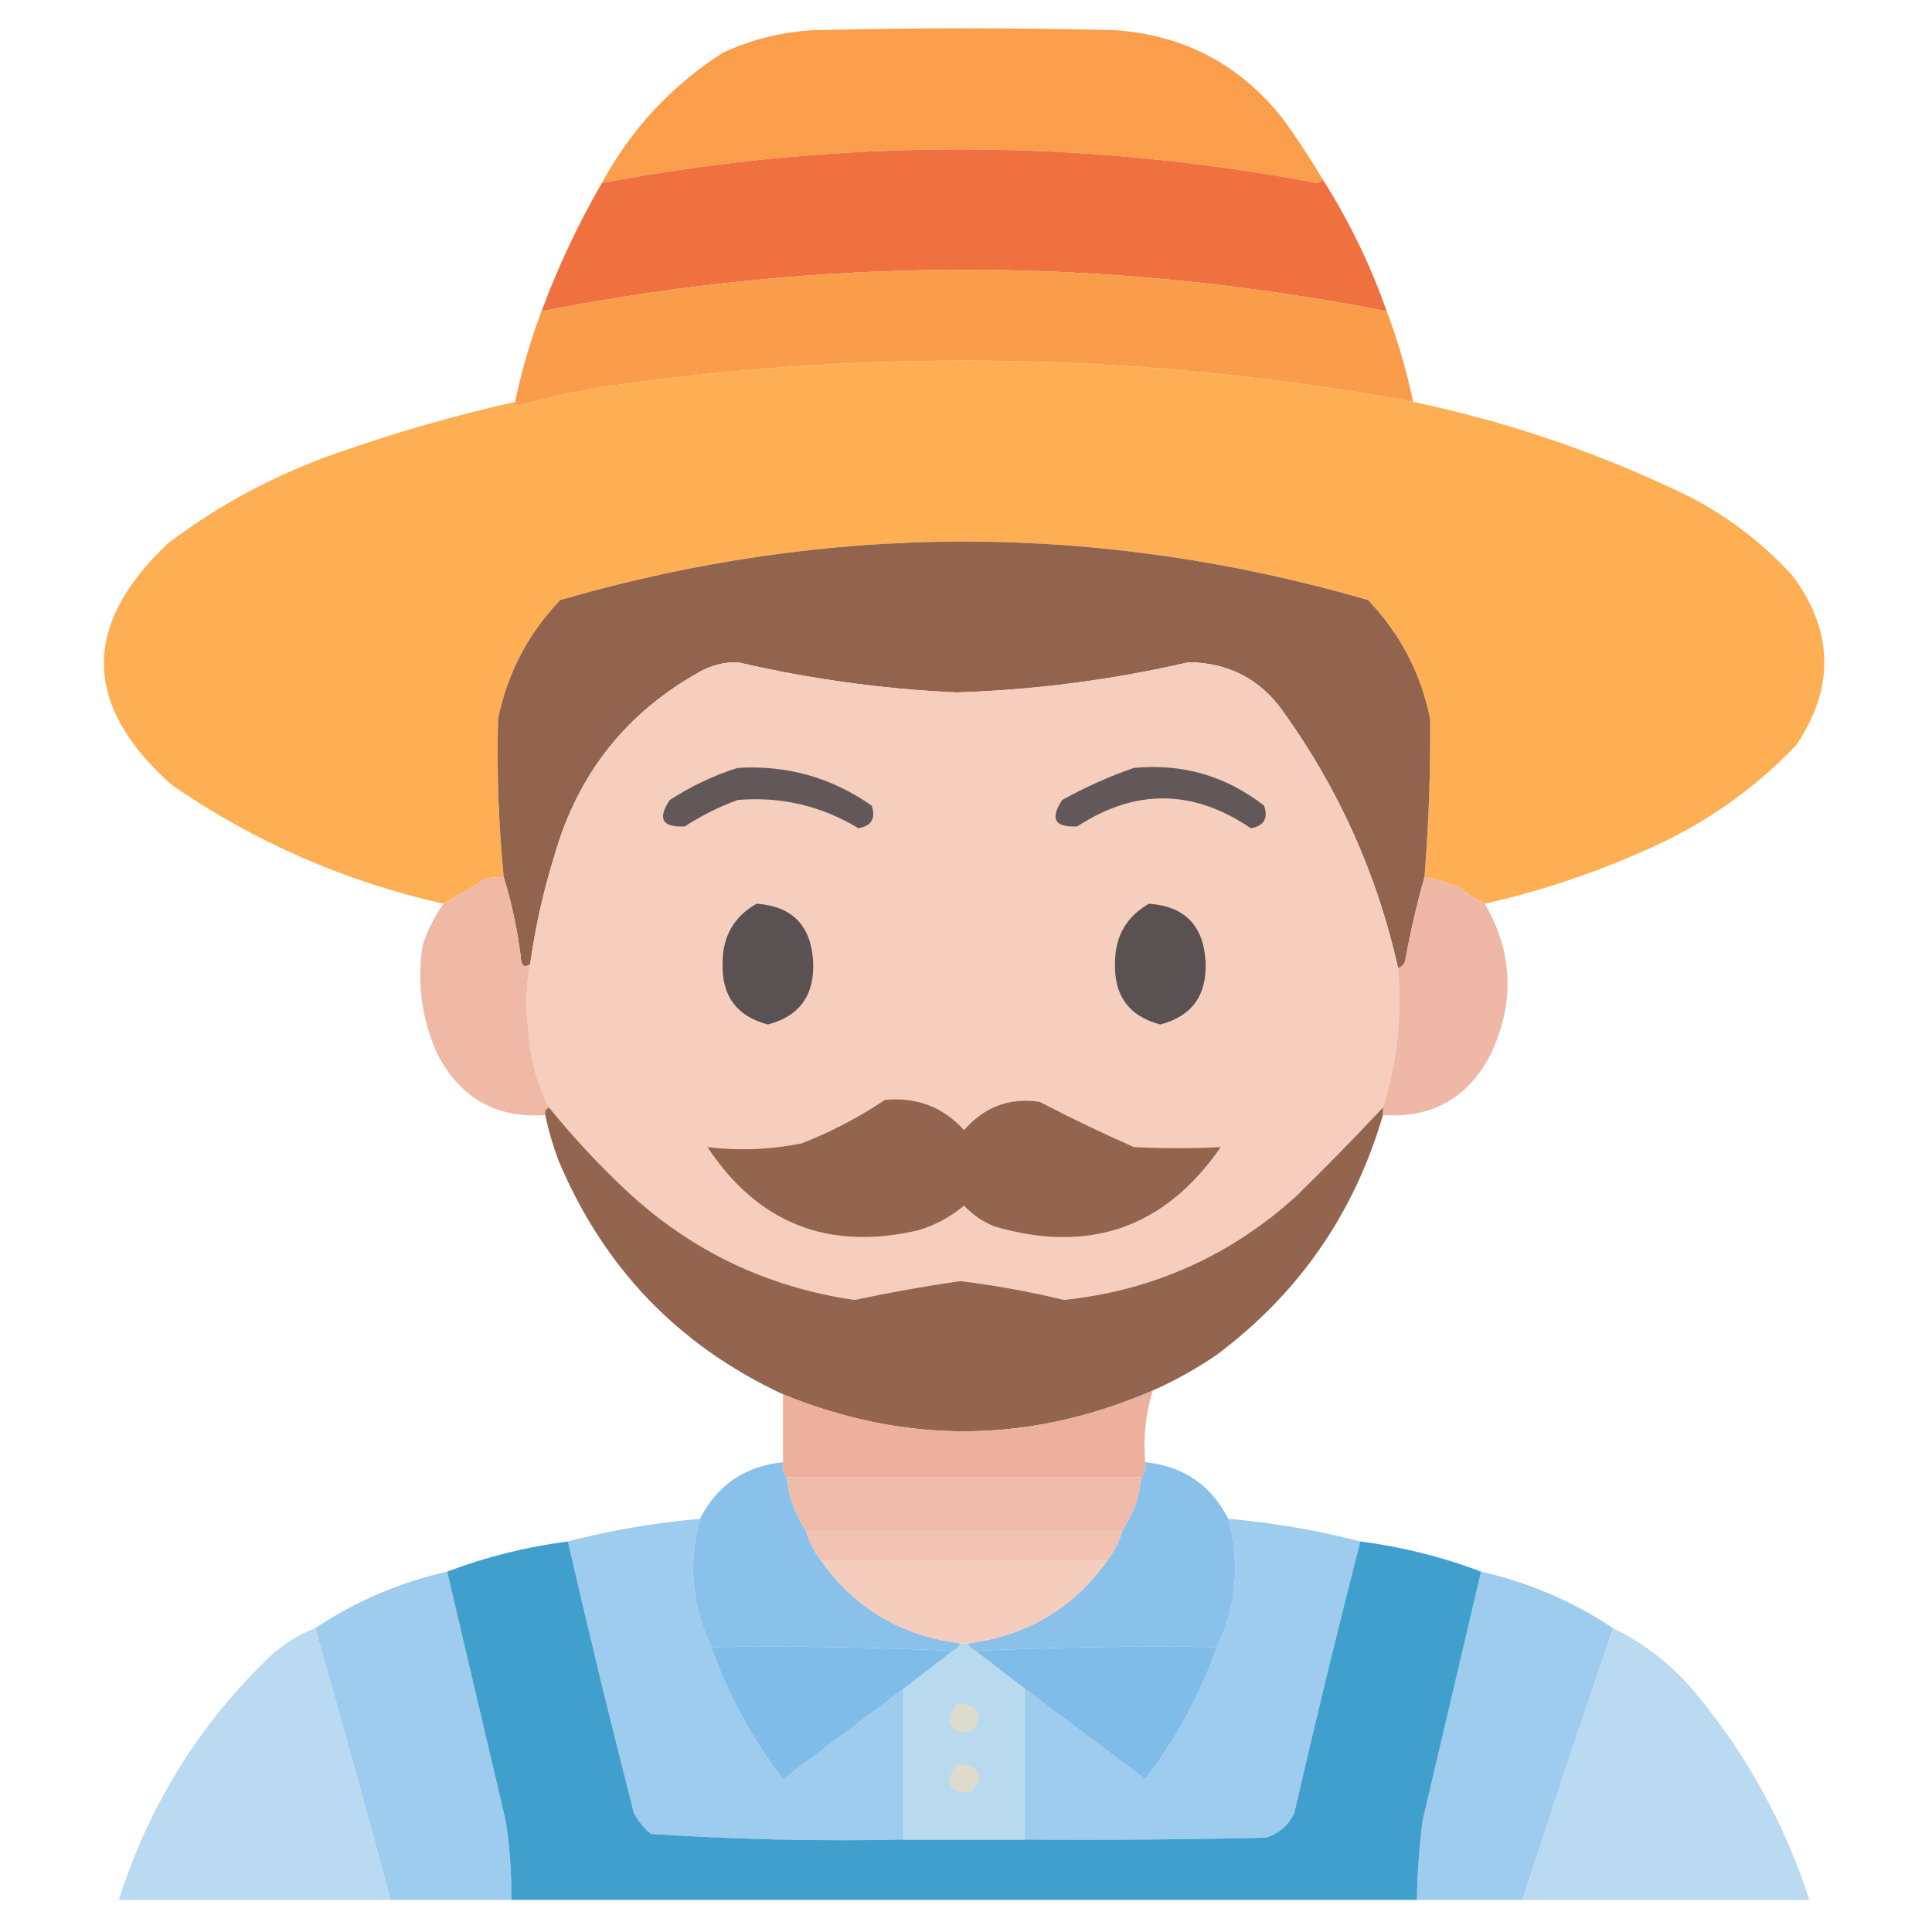 <?xml version="1.0" encoding="UTF-8"?>
<!DOCTYPE svg PUBLIC "-//W3C//DTD SVG 1.1//EN" "http://www.w3.org/Graphics/SVG/1.1/DTD/svg11.dtd">
<svg xmlns="http://www.w3.org/2000/svg" version="1.1" width="512px" height="512px" style="shape-rendering:geometricPrecision; text-rendering:geometricPrecision; image-rendering:optimizeQuality; fill-rule:evenodd; clip-rule:evenodd" xmlns:xlink="http://www.w3.org/1999/xlink">
<g><path style="opacity:0.99" fill="#fa9d4a" d="M 350.5,47.5 C 350.265,48.097 349.765,48.43 349,48.5C 285.822,36.62 222.655,36.62 159.5,48.5C 167.19,34.308 177.856,22.808 191.5,14C 199.113,10.477 207.113,8.477 215.5,8C 242.167,7.333 268.833,7.333 295.5,8C 313.779,9.272 328.612,17.106 340,31.5C 343.759,36.691 347.259,42.024 350.5,47.5 Z"/></g>
<g><path style="opacity:1" fill="#ef7140" d="M 350.5,47.5 C 357.479,58.459 363.145,70.125 367.5,82.5C 292.845,67.848 218.178,67.848 143.5,82.5C 147.875,70.705 153.208,59.372 159.5,48.5C 222.655,36.62 285.822,36.62 349,48.5C 349.765,48.43 350.265,48.097 350.5,47.5 Z"/></g>
<g><path style="opacity:0.998" fill="#fa9d4a" d="M 367.5,82.5 C 370.453,90.308 372.786,98.308 374.5,106.5C 304.708,93.631 234.374,92.131 163.5,102C 154.702,103.299 146.036,105.132 137.5,107.5C 136.893,107.376 136.56,107.043 136.5,106.5C 138.214,98.308 140.547,90.308 143.5,82.5C 218.178,67.848 292.845,67.848 367.5,82.5 Z"/></g>
<g><path style="opacity:0.994" fill="#feaf53" d="M 374.5,106.5 C 400.216,111.906 424.883,120.406 448.5,132C 458.476,137.303 467.309,144.137 475,152.5C 485.942,167.243 486.275,182.243 476,197.5C 464.165,209.84 450.332,219.34 434.5,226C 421.254,231.804 407.587,236.304 393.5,239.5C 391.068,238.25 388.734,236.75 386.5,235C 383.568,233.855 380.568,233.022 377.5,232.5C 378.618,218.514 379.118,204.514 379,190.5C 376.516,178.364 371.016,167.864 362.5,159C 291.13,138.368 219.797,138.368 148.5,159C 139.984,167.864 134.484,178.364 132,190.5C 131.623,204.527 132.123,218.527 133.5,232.5C 131.801,232.34 130.134,232.506 128.5,233C 124.778,235.19 121.111,237.356 117.5,239.5C 91.409,233.618 67.409,223.118 45.5,208C 21.893,186.975 21.559,165.642 44.5,144C 58.166,133.665 73.166,125.665 89.5,120C 104.941,114.574 120.608,110.074 136.5,106.5C 136.56,107.043 136.893,107.376 137.5,107.5C 146.036,105.132 154.702,103.299 163.5,102C 234.374,92.131 304.708,93.631 374.5,106.5 Z"/></g>
<g><path style="opacity:1" fill="#92634d" d="M 377.5,232.5 C 375.518,239.462 373.851,246.629 372.5,254C 372.316,255.376 371.649,256.209 370.5,256.5C 364.955,231.745 354.789,209.079 340,188.5C 333.95,179.973 325.616,175.64 315,175.5C 294.762,180.177 274.262,182.844 253.5,183.5C 233.934,182.61 214.601,179.943 195.5,175.5C 191.944,175.445 188.611,176.278 185.5,178C 166.041,188.805 153.207,204.971 147,226.5C 144.04,236.004 141.874,245.671 140.5,255.5C 138.908,256.602 138.075,255.935 138,253.5C 137.091,246.234 135.591,239.234 133.5,232.5C 132.123,218.527 131.623,204.527 132,190.5C 134.484,178.364 139.984,167.864 148.5,159C 219.797,138.368 291.13,138.368 362.5,159C 371.016,167.864 376.516,178.364 379,190.5C 379.118,204.514 378.618,218.514 377.5,232.5 Z"/></g>
<g><path style="opacity:1" fill="#f5cebd" d="M 370.5,256.5 C 371.61,269.063 370.277,281.396 366.5,293.5C 359.063,301.438 351.396,309.272 343.5,317C 326.022,332.821 305.522,341.987 282,344.5C 272.933,342.312 263.766,340.645 254.5,339.5C 245.105,340.849 235.771,342.516 226.5,344.5C 203.503,341.167 183.503,331.667 166.5,316C 158.928,308.932 151.928,301.432 145.5,293.5C 142.183,286.981 140.35,279.981 140,272.5C 139.26,266.782 139.427,261.115 140.5,255.5C 141.874,245.671 144.04,236.004 147,226.5C 153.207,204.971 166.041,188.805 185.5,178C 188.611,176.278 191.944,175.445 195.5,175.5C 214.601,179.943 233.934,182.61 253.5,183.5C 274.262,182.844 294.762,180.177 315,175.5C 325.616,175.64 333.95,179.973 340,188.5C 354.789,209.079 364.955,231.745 370.5,256.5 Z"/></g>
<g><path style="opacity:1" fill="#635859" d="M 195.5,203.5 C 208.537,202.716 220.371,206.05 231,213.5C 232.141,216.857 230.975,218.857 227.5,219.5C 217.661,213.541 206.995,211.041 195.5,212C 190.554,213.806 185.888,216.139 181.5,219C 175.5,219.333 174.167,217 177.5,212C 183.208,208.31 189.208,205.477 195.5,203.5 Z"/></g>
<g><path style="opacity:1" fill="#635859" d="M 300.5,203.5 C 313.372,202.293 324.872,205.626 335,213.5C 336.141,216.857 334.975,218.857 331.5,219.5C 316.237,209.114 300.903,208.948 285.5,219C 279.5,219.333 278.167,217 281.5,212C 287.667,208.579 294,205.746 300.5,203.5 Z"/></g>
<g><path style="opacity:1" fill="#5a5152" d="M 200.5,239.5 C 209.997,240.166 214.997,245.332 215.5,255C 215.846,263.802 211.846,269.302 203.5,271.5C 195.154,269.302 191.154,263.802 191.5,255C 191.557,248.044 194.557,242.877 200.5,239.5 Z"/></g>
<g><path style="opacity:1" fill="#5a5152" d="M 304.5,239.5 C 313.997,240.166 318.997,245.332 319.5,255C 319.846,263.802 315.846,269.302 307.5,271.5C 299.154,269.302 295.154,263.802 295.5,255C 295.557,248.044 298.557,242.877 304.5,239.5 Z"/></g>
<g><path style="opacity:0.988" fill="#efb8a5" d="M 133.5,232.5 C 135.591,239.234 137.091,246.234 138,253.5C 138.075,255.935 138.908,256.602 140.5,255.5C 139.427,261.115 139.26,266.782 140,272.5C 140.35,279.981 142.183,286.981 145.5,293.5C 144.662,293.842 144.328,294.508 144.5,295.5C 131.55,296.396 122.05,291.062 116,279.5C 111.762,270.27 110.429,260.603 112,250.5C 113.319,246.528 115.153,242.861 117.5,239.5C 121.111,237.356 124.778,235.19 128.5,233C 130.134,232.506 131.801,232.34 133.5,232.5 Z"/></g>
<g><path style="opacity:0.99" fill="#efb8a6" d="M 377.5,232.5 C 380.568,233.022 383.568,233.855 386.5,235C 388.734,236.75 391.068,238.25 393.5,239.5C 400.997,252.424 401.497,265.757 395,279.5C 388.95,291.062 379.45,296.396 366.5,295.5C 366.5,294.833 366.5,294.167 366.5,293.5C 370.277,281.396 371.61,269.063 370.5,256.5C 371.649,256.209 372.316,255.376 372.5,254C 373.851,246.629 375.518,239.462 377.5,232.5 Z"/></g>
<g><path style="opacity:1" fill="#93644e" d="M 234.5,291.5 C 242.877,290.673 249.877,293.34 255.5,299.5C 260.83,293.331 267.497,290.831 275.5,292C 283.712,296.273 292.045,300.273 300.5,304C 308.186,304.373 315.852,304.373 323.5,304C 308.707,325.377 288.707,332.377 263.5,325C 260.421,323.752 257.754,321.919 255.5,319.5C 251.947,322.444 247.947,324.61 243.5,326C 219.585,331.591 200.918,324.258 187.5,304C 195.86,304.999 204.193,304.666 212.5,303C 220.336,299.917 227.67,296.084 234.5,291.5 Z"/></g>
<g><path style="opacity:1" fill="#93644e" d="M 145.5,293.5 C 151.928,301.432 158.928,308.932 166.5,316C 183.503,331.667 203.503,341.167 226.5,344.5C 235.771,342.516 245.105,340.849 254.5,339.5C 263.766,340.645 272.933,342.312 282,344.5C 305.522,341.987 326.022,332.821 343.5,317C 351.396,309.272 359.063,301.438 366.5,293.5C 366.5,294.167 366.5,294.833 366.5,295.5C 358.881,321.578 344.214,342.745 322.5,359C 317.102,362.698 311.435,365.864 305.5,368.5C 272.978,382.574 240.311,382.907 207.5,369.5C 179.734,356.565 159.901,335.898 148,307.5C 146.523,303.57 145.356,299.57 144.5,295.5C 144.328,294.508 144.662,293.842 145.5,293.5 Z"/></g>
<g><path style="opacity:1" fill="#edb09c" d="M 305.5,368.5 C 303.607,374.545 302.94,380.879 303.5,387.5C 303.768,389.099 303.434,390.432 302.5,391.5C 271.167,391.5 239.833,391.5 208.5,391.5C 207.566,390.432 207.232,389.099 207.5,387.5C 207.5,381.5 207.5,375.5 207.5,369.5C 240.311,382.907 272.978,382.574 305.5,368.5 Z"/></g>
<g><path style="opacity:1" fill="#f0bca9" d="M 208.5,391.5 C 239.833,391.5 271.167,391.5 302.5,391.5C 302.001,396.669 300.334,401.336 297.5,405.5C 269.5,405.5 241.5,405.5 213.5,405.5C 210.666,401.336 208.999,396.669 208.5,391.5 Z"/></g>
<g><path style="opacity:0.996" fill="#9dccee" d="M 185.5,402.5 C 182.316,414.304 183.316,425.637 188.5,436.5C 193,449.168 199.334,460.834 207.5,471.5C 218.196,463.491 228.863,455.491 239.5,447.5C 239.5,460.833 239.5,474.167 239.5,487.5C 217.076,487.979 194.742,487.479 172.5,486C 170.622,484.457 169.122,482.624 168,480.5C 161.841,456.52 156.008,432.52 150.5,408.5C 161.879,405.547 173.545,403.547 185.5,402.5 Z"/></g>
<g><path style="opacity:0.996" fill="#9dccee" d="M 325.5,402.5 C 337.455,403.547 349.121,405.547 360.5,408.5C 354.362,432.387 348.528,456.387 343,480.5C 341.437,483.728 338.937,485.895 335.5,487C 314.169,487.5 292.836,487.667 271.5,487.5C 271.5,474.167 271.5,460.833 271.5,447.5C 282.137,455.491 292.804,463.491 303.5,471.5C 311.652,460.866 317.985,449.2 322.5,436.5C 327.692,425.534 328.692,414.2 325.5,402.5 Z"/></g>
<g><path style="opacity:1" fill="#f2c3b2" d="M 213.5,405.5 C 241.5,405.5 269.5,405.5 297.5,405.5C 296.692,408.45 295.358,411.117 293.5,413.5C 268.167,413.5 242.833,413.5 217.5,413.5C 215.642,411.117 214.308,408.45 213.5,405.5 Z"/></g>
<g><path style="opacity:0.995" fill="#9dccee" d="M 118.5,416.5 C 123.657,438.462 128.823,460.462 134,482.5C 135.087,489.46 135.587,496.46 135.5,503.5C 124.833,503.5 114.167,503.5 103.5,503.5C 97.03,479.427 90.364,455.427 83.5,431.5C 94.165,424.382 105.831,419.382 118.5,416.5 Z"/></g>
<g><path style="opacity:0.995" fill="#9dccee" d="M 392.5,416.5 C 405.169,419.382 416.835,424.382 427.5,431.5C 419.304,455.421 411.304,479.421 403.5,503.5C 394.167,503.5 384.833,503.5 375.5,503.5C 375.608,496.476 376.108,489.476 377,482.5C 382.171,460.484 387.337,438.484 392.5,416.5 Z"/></g>
<g><path style="opacity:1" fill="#89c1eb" d="M 207.5,387.5 C 207.232,389.099 207.566,390.432 208.5,391.5C 208.999,396.669 210.666,401.336 213.5,405.5C 214.308,408.45 215.642,411.117 217.5,413.5C 226.514,426.183 238.847,433.516 254.5,435.5C 254.167,436.5 253.5,437.167 252.5,437.5C 231.34,436.503 210.007,436.169 188.5,436.5C 183.316,425.637 182.316,414.304 185.5,402.5C 190.085,393.536 197.419,388.536 207.5,387.5 Z"/></g>
<g><path style="opacity:1" fill="#89c1eb" d="M 303.5,387.5 C 313.581,388.536 320.915,393.536 325.5,402.5C 328.692,414.2 327.692,425.534 322.5,436.5C 300.993,436.169 279.66,436.503 258.5,437.5C 257.5,437.167 256.833,436.5 256.5,435.5C 272.171,433.508 284.504,426.175 293.5,413.5C 295.358,411.117 296.692,408.45 297.5,405.5C 300.334,401.336 302.001,396.669 302.5,391.5C 303.434,390.432 303.768,389.099 303.5,387.5 Z"/></g>
<g><path style="opacity:0.994" fill="#b9daf0" d="M 83.5,431.5 C 90.364,455.427 97.03,479.427 103.5,503.5C 79.5,503.5 55.5,503.5 31.5,503.5C 39.369,478.593 52.702,457.093 71.5,439C 75.052,435.727 79.052,433.227 83.5,431.5 Z"/></g>
<g><path style="opacity:0.994" fill="#b9daf0" d="M 427.5,431.5 C 436.26,435.742 443.76,441.742 450,449.5C 463.223,465.61 473.056,483.61 479.5,503.5C 454.167,503.5 428.833,503.5 403.5,503.5C 411.304,479.421 419.304,455.421 427.5,431.5 Z"/></g>
<g><path style="opacity:1" fill="#409fcd" d="M 150.5,408.5 C 156.008,432.52 161.841,456.52 168,480.5C 169.122,482.624 170.622,484.457 172.5,486C 194.742,487.479 217.076,487.979 239.5,487.5C 250.167,487.5 260.833,487.5 271.5,487.5C 292.836,487.667 314.169,487.5 335.5,487C 338.937,485.895 341.437,483.728 343,480.5C 348.528,456.387 354.362,432.387 360.5,408.5C 371.582,409.937 382.249,412.604 392.5,416.5C 387.337,438.484 382.171,460.484 377,482.5C 376.108,489.476 375.608,496.476 375.5,503.5C 295.5,503.5 215.5,503.5 135.5,503.5C 135.587,496.46 135.087,489.46 134,482.5C 128.823,460.462 123.657,438.462 118.5,416.5C 128.751,412.604 139.418,409.937 150.5,408.5 Z"/></g>
<g><path style="opacity:1" fill="#7fbde8" d="M 322.5,436.5 C 317.985,449.2 311.652,460.866 303.5,471.5C 292.804,463.491 282.137,455.491 271.5,447.5C 267.143,444.136 262.809,440.802 258.5,437.5C 279.66,436.503 300.993,436.169 322.5,436.5 Z"/></g>
<g><path style="opacity:1" fill="#b9d9ef" d="M 254.5,435.5 C 255.167,435.5 255.833,435.5 256.5,435.5C 256.833,436.5 257.5,437.167 258.5,437.5C 262.809,440.802 267.143,444.136 271.5,447.5C 271.5,460.833 271.5,474.167 271.5,487.5C 260.833,487.5 250.167,487.5 239.5,487.5C 239.5,474.167 239.5,460.833 239.5,447.5C 243.857,444.136 248.191,440.802 252.5,437.5C 253.5,437.167 254.167,436.5 254.5,435.5 Z"/></g>
<g><path style="opacity:1" fill="#dfdbcc" d="M 253.5,451.5 C 259.488,451.664 260.821,454.164 257.5,459C 251.403,459.147 250.07,456.647 253.5,451.5 Z"/></g>
<g><path style="opacity:1" fill="#7fbde8" d="M 188.5,436.5 C 210.007,436.169 231.34,436.503 252.5,437.5C 248.191,440.802 243.857,444.136 239.5,447.5C 228.863,455.491 218.196,463.491 207.5,471.5C 199.334,460.834 193,449.168 188.5,436.5 Z"/></g>
<g><path style="opacity:1" fill="#f4cdbc" d="M 217.5,413.5 C 242.833,413.5 268.167,413.5 293.5,413.5C 284.504,426.175 272.171,433.508 256.5,435.5C 255.833,435.5 255.167,435.5 254.5,435.5C 238.847,433.516 226.514,426.183 217.5,413.5 Z"/></g>
<g><path style="opacity:1" fill="#dfdbcc" d="M 253.5,467.5 C 259.488,467.664 260.821,470.164 257.5,475C 251.403,475.147 250.07,472.647 253.5,467.5 Z"/></g>
</svg>
